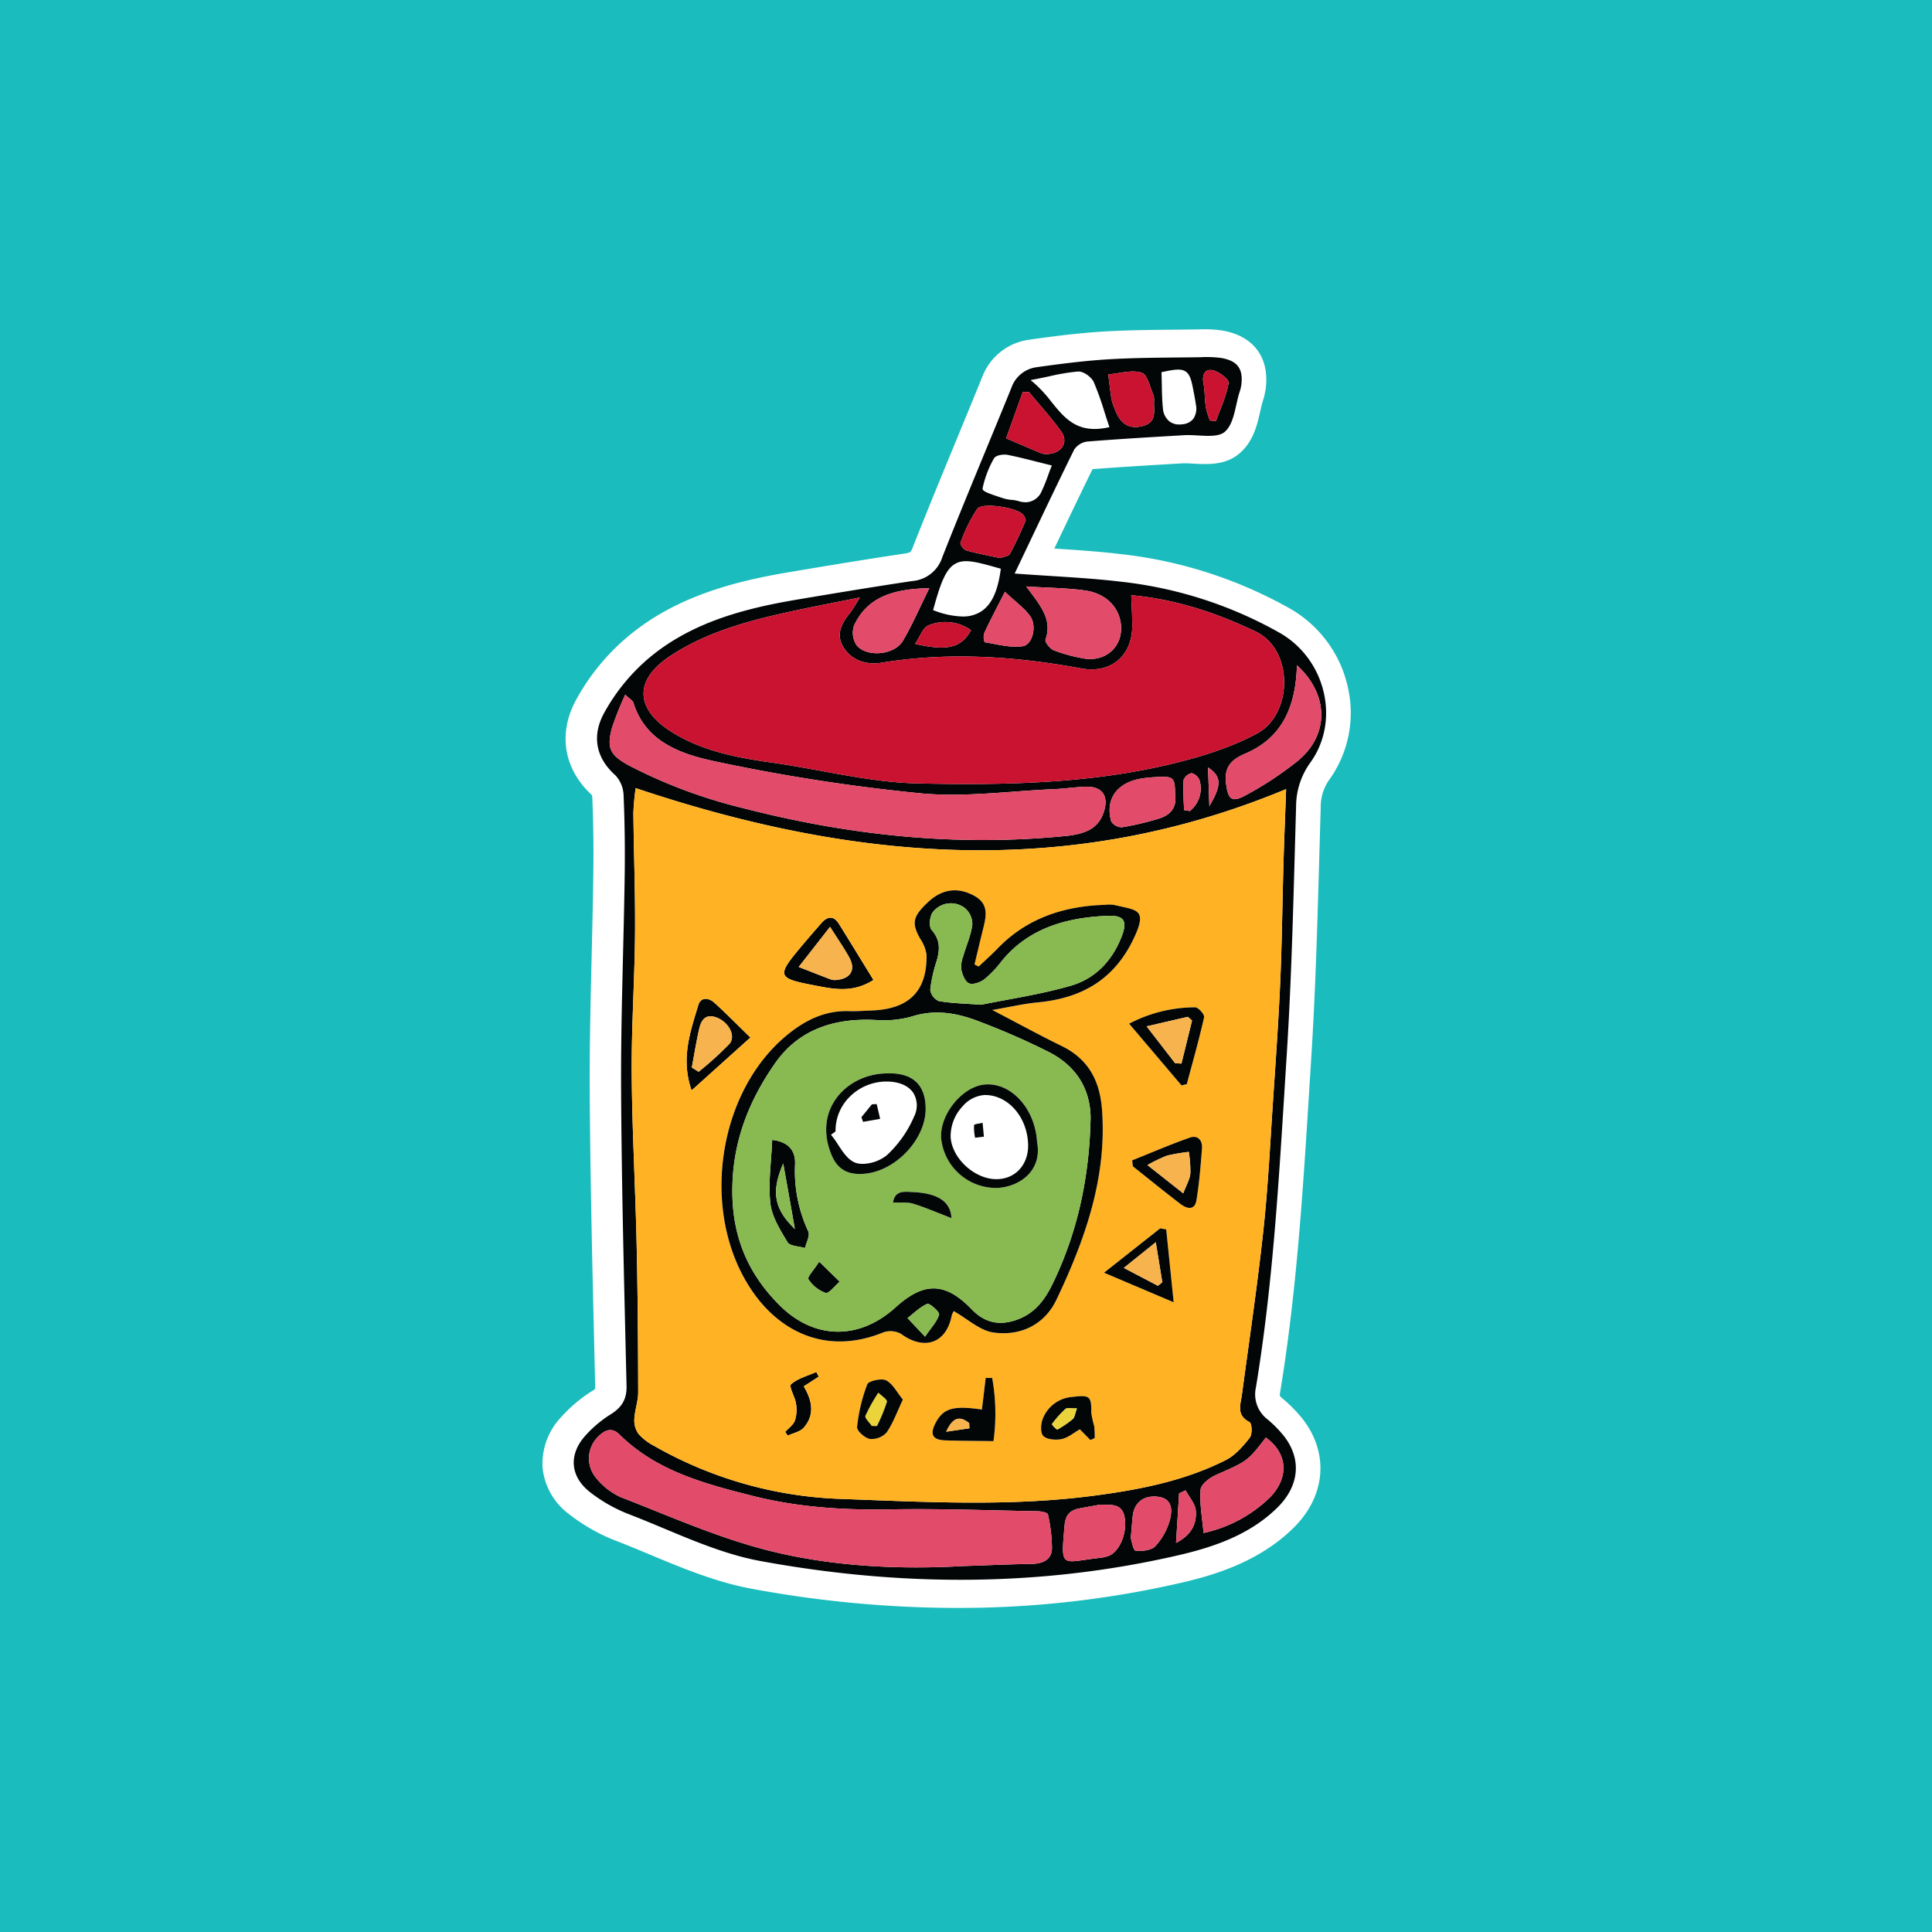 <svg xmlns="http://www.w3.org/2000/svg" xmlns:xlink="http://www.w3.org/1999/xlink" width="466" height="466" viewBox="0 0 466 466">
  <defs>
    <clipPath id="clip-path">
      <rect id="Rectángulo_854" data-name="Rectángulo 854" width="194.973" height="308.411" fill="none"/>
    </clipPath>
  </defs>
  <g id="stiker" transform="translate(-206.694 -14732.232)">
    <rect id="Rectángulo_8698" data-name="Rectángulo 8698" width="466" height="466" transform="translate(206.694 14732.232)" fill="#1abcbd"/>
    <g id="Grupo_2263" data-name="Grupo 2263" transform="translate(337.513 14811.66)">
      <g id="Grupo_2262" data-name="Grupo 2262" clip-path="url(#clip-path)">
        <path id="Trazado_8327" data-name="Trazado 8327" d="M182.055,102.161a17.954,17.954,0,0,0-3.447,10.591c-.607,20.107-1.01,40.245-2.28,60.322-1.706,26.671-3.058,53.4-7.425,79.86a7.606,7.606,0,0,0,2.7,7.581,27.777,27.777,0,0,1,4.224,4.287c4.2,5.574,3.517,11.982-1.869,17.2-6.544,6.372-14.942,9.333-23.758,11.373-33.472,7.743-67.2,7.56-100.758,1.392-10.931-2-21.237-7.249-31.7-11.275a36.979,36.979,0,0,1-9.406-5.33c-4.911-3.841-5.225-9.174-1.07-13.739a28.228,28.228,0,0,1,5.946-4.994c2.762-1.7,3.984-3.679,3.907-6.921-.554-23.792-1.184-47.614-1.315-71.42-.085-17.175.625-34.342.855-51.511.1-6.476.026-12.964-.255-19.426a7.487,7.487,0,0,0-1.94-4.875c-5-4.418-5.6-9.813-2.793-15A46.724,46.724,0,0,1,21.7,77.668c10.2-9,23.109-12.532,36.436-14.792,9.275-1.561,18.569-3.1,27.87-4.489a8.3,8.3,0,0,0,7.266-5.744c5.386-13.671,11.109-27.213,16.644-40.817a7.452,7.452,0,0,1,6.02-5c5.945-.851,11.93-1.615,17.929-1.954,7.2-.415,14.426-.357,21.649-.472a29.412,29.412,0,0,1,4.855.156c4.062.641,5.513,2.6,5.022,6.5a9.9,9.9,0,0,1-.384,1.653c-1.1,3.334-1.263,7.678-3.626,9.7-1.95,1.687-6.487.6-9.874.8-7.765.469-15.55.9-23.309,1.533a4.514,4.514,0,0,0-3.121,1.956c-4.8,9.736-9.421,19.554-14.353,29.877,9.448.709,17.682,1.017,25.829,2a99.922,99.922,0,0,1,38.139,12.33c11.027,6.317,14.642,21.118,7.362,31.254" transform="translate(2.379 2.38)" fill="#fff"/>
        <path id="Trazado_8328" data-name="Trazado 8328" d="M99.992,308.411A273.18,273.18,0,0,1,50.6,303.8c-8.707-1.595-16.823-4.985-24.672-8.264-2.712-1.133-5.516-2.3-8.236-3.351a43.788,43.788,0,0,1-11.167-6.334A15.906,15.906,0,0,1,.051,274.605a16.366,16.366,0,0,1,4.593-12.347,34.807,34.807,0,0,1,7.391-6.193,4.557,4.557,0,0,0,.684-.491,3.392,3.392,0,0,0,.022-.523l-.218-9.25c-.485-20.408-.986-41.511-1.1-62.292-.052-10.8.208-21.732.462-32.3.151-6.343.309-12.9.394-19.338.107-6.436.023-12.836-.247-19.043a2.425,2.425,0,0,0-.1-.492C5.165,106.086,3.717,97.558,8.1,89.444A53.216,53.216,0,0,1,19.619,74.974C31.527,64.466,46.4,60.8,59.385,58.6c8.9-1.5,18.393-3.08,28-4.511,1.412-.213,1.5-.332,1.982-1.555,3.5-8.875,7.192-17.833,10.764-26.495q2.962-7.185,5.9-14.377A14.113,14.113,0,0,1,117.37,2.518c5.5-.786,12.009-1.641,18.491-2.01C141.264.2,146.7.145,151.955.094c1.944-.019,3.887-.037,5.829-.068l.7-.011a30.33,30.33,0,0,1,5.3.245c7.655,1.209,11.644,6.448,10.69,14.02a16.463,16.463,0,0,1-.634,2.81c-.264.8-.468,1.707-.682,2.666-.733,3.25-1.644,7.3-5.009,10.168-3.364,2.91-7.7,2.671-11.183,2.479-.977-.054-1.988-.11-2.678-.068l-3.7.222c-5.877.35-11.936.713-17.889,1.176-3.078,6.272-6.079,12.564-9.216,19.151,5.594.36,10.917.719,16.262,1.363a107.035,107.035,0,0,1,40.691,13.176A29.072,29.072,0,0,1,194.32,86.488a27.658,27.658,0,0,1-4.4,21.993,11.251,11.251,0,0,0-2.181,6.825c-.116,3.852-.224,7.674-.332,11.5-.454,16.078-.923,32.7-1.959,49.078l-.531,8.427c-1.479,23.645-3.009,48.1-6.971,72.1-.14.858-.085.908.454,1.374a34.138,34.138,0,0,1,5.19,5.317c6.258,8.314,5.252,18.566-2.553,26.134-8.2,7.99-18.705,11.2-26.938,13.1a239.585,239.585,0,0,1-54.107,6.07m59.9-294.9c-.383,0-.783.006-1.193.012l-.732.011c-1.94.032-3.913.051-5.886.069-5.1.048-10.368.1-15.451.392-5.966.34-11.87,1.113-17.362,1.9-.215.029-.392.056-.719.855q-2.938,7.225-5.925,14.435C109.076,39.8,105.4,48.709,101.937,57.5a14.956,14.956,0,0,1-12.543,9.948c-9.511,1.417-18.928,2.986-27.761,4.471-11.095,1.882-23.71,4.921-33.085,13.2a40.15,40.15,0,0,0-8.565,10.763c-1.46,2.7-1.09,4.588,1.326,6.72,3.654,3.265,4.151,8.194,4.217,9.627.282,6.493.369,13.166.261,19.849-.088,6.485-.245,13.081-.4,19.46-.252,10.473-.511,21.3-.458,31.907.114,20.653.613,41.693,1.1,62.04l.219,9.255a13.882,13.882,0,0,1-7.126,12.834,21.508,21.508,0,0,0-4.489,3.788,3.382,3.382,0,0,0-1.121,2.112,3.266,3.266,0,0,0,1.358,1.755,30.109,30.109,0,0,0,7.689,4.355c2.881,1.108,5.775,2.317,8.574,3.486,7.519,3.141,14.622,6.108,21.9,7.441,34.121,6.272,67.1,5.826,98.018-1.329,6.927-1.6,14.786-4,20.567-9.63,3.855-3.736,2.522-6.527,1.187-8.3a21.041,21.041,0,0,0-3.2-3.2,14.366,14.366,0,0,1-4.991-13.829c3.852-23.336,5.358-47.44,6.817-70.75l.533-8.443c1.02-16.135,1.487-32.639,1.936-48.6q.164-5.747.333-11.495a24.579,24.579,0,0,1,4.71-14.327l0,0a13.946,13.946,0,0,0,2.17-11.244,15.55,15.55,0,0,0-7.4-10.207,93.619,93.619,0,0,0-35.589-11.484c-5.332-.642-10.829-.994-16.651-1.366-2.857-.184-5.8-.372-8.876-.6l-9.847-.739,7.814-16.379c3.693-7.756,7.18-15.084,10.832-22.486A11.133,11.133,0,0,1,129.93,20.4c6.7-.543,13.384-.943,19.848-1.331l3.7-.222a37.284,37.284,0,0,1,4.231.065c.509.029,1.156.065,1.727.079.195-.684.391-1.547.537-2.2.227-1.008.48-2.129.821-3.256-.283-.012-.584-.017-.9-.017" transform="translate(0 0)" fill="#fff"/>
        <path id="Trazado_8329" data-name="Trazado 8329" d="M37.923,113.943,23.738,126.7c-2.658-7.643-.327-14.116,1.615-20.575.605-2.011,2.519-1.815,3.889-.573,2.833,2.573,5.508,5.3,8.682,8.389M23.786,121.18l1.65,1.019a82.089,82.089,0,0,0,7.407-6.7c1.664-1.893-.139-5.252-3.018-6.355-2.776-1.064-3.776.645-4.253,2.72-.707,3.083-1.2,6.21-1.786,9.319" transform="translate(12.257 56.882)" fill="#030607"/>
        <path id="Trazado_8330" data-name="Trazado 8330" d="M37.941,177.365c.812-.906,1.968-1.7,2.346-2.749a8.67,8.67,0,0,0,.255-4.092c-.241-1.632-1.78-4.111-1.2-4.634,1.6-1.437,4.014-2.041,6.105-2.975.2.377.391.753.587,1.132l-3.612,2.331c1.968,3.307,2.777,6.811-.023,9.989-.86.974-2.535,1.289-3.838,1.9l-.624-.906" transform="translate(20.629 88.579)" fill="#030607"/>
        <path id="Trazado_8331" data-name="Trazado 8331" d="M23.348,119.7c.585-3.109,1.079-6.237,1.786-9.319.477-2.075,1.477-3.784,4.253-2.72,2.879,1.1,4.682,4.463,3.018,6.355A82.091,82.091,0,0,1,25,120.72l-1.65-1.019" transform="translate(12.695 58.36)" fill="#f7b34e"/>
        <path id="Trazado_8332" data-name="Trazado 8332" d="M36.134,126.657c4.254.48,5.631,2.91,5.52,5.792A34.317,34.317,0,0,0,44.83,148.7c.482,1.03-.472,2.674-.766,4.034-1.448-.434-3.646-.451-4.205-1.377-1.783-2.95-3.8-6.149-4.166-9.414-.551-4.906.218-9.949.442-15.284M41.6,148.136q-.681-3.862-1.363-7.723c-.432-2.439-.874-4.877-1.445-8.064-2.911,6.72-2.262,10.92,2.808,15.788" transform="translate(19.301 68.866)" fill="#030607"/>
        <path id="Trazado_8333" data-name="Trazado 8333" d="M41.052,146.132c-5.07-4.867-5.719-9.068-2.808-15.788.571,3.188,1.013,5.625,1.445,8.064q.688,3.862,1.363,7.723" transform="translate(19.853 70.87)" fill="#88ba51"/>
        <path id="Trazado_8334" data-name="Trazado 8334" d="M59.319,106.95c-5.263,3.368-10.09,2.1-14.911,1.178-8.035-1.528-8.328-2.255-3.189-8.433Q43.958,96.4,46.8,93.187c1.471-1.664,2.953-1.747,4.191.239,2.745,4.412,5.449,8.847,8.324,13.523M48.85,94.137c-2.879,3.682-5.224,6.68-7.567,9.678,2.58,1.008,5.156,2.028,7.748,3.009a2.992,2.992,0,0,0,1.274.136c3.5-.3,4.8-2.422,3.177-5.42-1.181-2.175-2.623-4.217-4.631-7.4" transform="translate(20.545 49.988)" fill="#030607"/>
        <path id="Trazado_8335" data-name="Trazado 8335" d="M47.618,93.362c2.008,3.185,3.45,5.227,4.631,7.4,1.626,3,.321,5.122-3.177,5.42a2.992,2.992,0,0,1-1.274-.136c-2.592-.98-5.168-2-7.748-3.009,2.343-3,4.688-6,7.567-9.678" transform="translate(21.776 50.762)" fill="#f7b34e"/>
        <path id="Trazado_8336" data-name="Trazado 8336" d="M52.019,174.187c-.55-.837-1.754-1.91-1.531-2.468a42.727,42.727,0,0,1,3.12-5.576c.733.747,2.208,1.667,2.067,2.214a39.432,39.432,0,0,1-2.4,5.841l-1.254-.011" transform="translate(27.436 90.335)" fill="#ebd43b"/>
        <path id="Trazado_8337" data-name="Trazado 8337" d="M44.182,145.677l4.966,4.835c-1.161.969-2.62,2.922-3.418,2.7a8.22,8.22,0,0,1-4.148-3.316c-.323-.479,1.267-2.138,2.6-4.219" transform="translate(22.586 79.207)" fill="#030607"/>
        <path id="Trazado_8338" data-name="Trazado 8338" d="M111.255,56.549c9.441.7,17.677,1.01,25.823,1.99A99.958,99.958,0,0,1,175.22,70.876c11.027,6.317,14.638,21.118,7.364,31.248a18.068,18.068,0,0,0-3.453,10.6c-.591,20.11-1,40.237-2.283,60.313-1.7,26.677-3.043,53.406-7.414,79.869a7.564,7.564,0,0,0,2.7,7.57,28.076,28.076,0,0,1,4.213,4.3c4.2,5.571,3.523,11.973-1.859,17.2-6.545,6.363-14.949,9.329-23.755,11.363-33.482,7.737-67.223,7.557-100.774,1.4-10.925-2.007-21.226-7.243-31.7-11.278a37.121,37.121,0,0,1-9.414-5.323c-4.907-3.844-5.21-9.188-1.059-13.739a28.1,28.1,0,0,1,5.942-5c2.766-1.7,3.983-3.682,3.907-6.919-.559-23.806-1.19-47.613-1.315-71.423-.09-17.171.617-34.345.864-51.52.093-6.474.019-12.956-.262-19.425a7.407,7.407,0,0,0-1.948-4.869c-4.991-4.426-5.6-9.815-2.783-15A46.917,46.917,0,0,1,22.221,77.642c10.213-9,23.113-12.543,36.446-14.792,9.276-1.565,18.56-3.1,27.867-4.492a8.281,8.281,0,0,0,7.26-5.749c5.386-13.662,11.112-27.2,16.647-40.81a7.479,7.479,0,0,1,6.03-5.008c5.948-.838,11.93-1.607,17.927-1.948,7.2-.409,14.428-.357,21.644-.472a28.184,28.184,0,0,1,4.849.154c4.074.645,5.523,2.6,5.031,6.5a8.807,8.807,0,0,1-.389,1.644c-1.1,3.342-1.266,7.691-3.615,9.708-1.962,1.684-6.49.6-9.877.807-7.773.465-15.548.9-23.307,1.533A4.454,4.454,0,0,0,125.6,26.67c-4.806,9.739-9.427,19.56-14.35,29.879m-91.41,51.759a58.02,58.02,0,0,0-.554,5.945c.094,9.722.479,19.443.4,29.162-.1,11.252-.88,22.506-.8,33.753.094,13.636.872,27.265,1.179,40.9.27,11.967.355,23.938.383,35.908.006,2.178-.827,4.352-.932,6.541a5.616,5.616,0,0,0,1.014,3.569,13.251,13.251,0,0,0,3.776,2.879,97.437,97.437,0,0,0,45.495,12.8c20.258.743,40.529,1.865,60.816-.827,11.019-1.462,21.678-3.575,31.523-8.54,2.311-1.165,4.2-3.351,5.812-5.408.656-.841.55-3.449-.063-3.771-3.259-1.718-2.152-4.174-1.822-6.633,1.777-13.219,3.742-26.419,5.176-39.672,1.135-10.483,1.639-21.029,2.348-31.552.644-9.54,1.312-19.08,1.731-28.631.406-9.273.488-18.56.753-27.839.17-5.922.417-11.842.65-18.344-52.621,21.9-104.334,17.382-156.879-.238M73.887,62.333c-5.854,1.176-10.561,2.069-15.24,3.074-10.718,2.3-21.326,4.968-30.522,11.061-8.862,5.871-8.39,12.939.73,18.5,7.405,4.517,15.63,6.02,24.071,7.217,11.692,1.658,23.324,4.742,35.036,4.991,19.94.421,40.047.133,59.629-4.361,7.59-1.743,15.328-4.051,22.091-7.66,8.665-4.623,8.94-20.2-.279-24.605-9.179-4.389-19.062-7.776-30.03-8.773.093,2.632.249,5,.244,7.362-.015,7.229-5.093,11.623-12.336,10.29-15.883-2.919-31.929-4.018-48.088-1.379-3.49.571-7.134-.374-9.2-3.669C68,71.21,69.52,68.5,71.63,65.932a39.329,39.329,0,0,0,2.257-3.6M98.672,295.955c6.834-.227,11.694-.462,16.555-.522,2.7-.032,4.884-.948,5.016-3.591a36.661,36.661,0,0,0-.988-8.392c-.069-.371-1.507-.707-2.319-.722-11.876-.213-23.759-.668-35.631-.454-11.19.2-22.183-.48-33.039-3.2-11.813-2.961-23.491-6.079-32.355-14.871-1.715-1.7-3.382-1.176-4.932.349a7.335,7.335,0,0,0-.807,9.991,16.411,16.411,0,0,0,6.034,4.772c11.757,4.557,23.383,9.77,35.581,12.864,15.882,4.026,32.389,4.594,46.884,3.777M17.321,85.765a77.174,77.174,0,0,0-3.183,7.956c-1.419,5.184-.347,6.794,4.6,9.392A122.329,122.329,0,0,0,45.217,113c25.7,6.657,51.724,9.492,78.313,6.853,5.508-.546,8.222-2.24,9.356-6.251,1.011-3.575-.7-5.77-4.534-5.636-2.495.086-4.977.472-7.472.579-10.729.462-21.575,2.008-32.162,1.034a448.281,448.281,0,0,1-48.5-7.458c-8.69-1.775-17.869-4.489-20.948-14.463-.144-.46-.78-.78-1.95-1.891m162.01-7.1c-.262,9.531-3.236,17.407-12.489,21.325-4.077,1.727-5.1,3.9-4.542,7.655.5,3.348,1.34,4.168,4.535,2.453a81.922,81.922,0,0,0,12.553-8.247c7.776-6.251,7.756-16.061-.059-23.187m-65.295-19c3.353,4.515,6.391,7.893,4.662,12.794-.219.621,1.078,2.229,2.018,2.618a39.245,39.245,0,0,0,6.726,1.866c5.7,1.232,10.175-2.816,9.4-8.424-.56-4.017-3.671-7.177-8.566-7.876-4.324-.616-8.742-.628-14.235-.979m57.8,205.279c-4.42,5.77-4.463,5.679-12.018,9.02-1.544.682-3.625,2.262-3.722,3.546-.264,3.452.412,6.967.716,10.459A32.873,32.873,0,0,0,173,279.209c4.469-4.759,4.075-10.5-1.169-14.262M90.661,60.087c-8.456.156-14.854,1.982-18.119,8.937a5.4,5.4,0,0,0,.6,4.847c2.495,2.973,9.114,2.333,11.129-1.067,2.288-3.856,4.052-8,6.394-12.717M131.9,281.126c-1.709.31-3.419.611-5.127.934-2.339.441-3.276,1.774-3.481,4.088-.94,10.647-.878,8.881,8.458,7.831a8.973,8.973,0,0,0,2.123-.468c2.74-1.023,4.614-5.752,3.881-9.415-.685-3.418-3.361-2.85-5.854-2.97m-24.141-228.3c.815-.327,2.021-.438,2.329-1,1.417-2.581,2.627-5.272,3.79-7.97.157-.364-.267-1.078-.6-1.5-1.349-1.69-9.846-3.057-11.062-1.406a38.17,38.17,0,0,0-4.032,8.179c-.165.4.764,1.661,1.4,1.842,2.657.753,5.4,1.249,8.179,1.854m42.193,57.238c-.042-4.441-.275-4.66-4.761-4.41a31.047,31.047,0,0,0-3.492.363c-5.835,1.008-8.67,5-7.151,10.355a3.092,3.092,0,0,0,2.592,1.379,69.48,69.48,0,0,0,8.886-2.093c2.83-.855,4.347-2.754,3.926-5.593M107.293,55.8C97.241,52.983,95.737,52.4,92.262,65.03c9.23,3.242,13.642.6,15.031-9.235m7.4-43.022-1.5.022q-2,5.567-4,11.132c2.844,1.22,5.676,2.464,8.541,3.635a3.928,3.928,0,0,0,1.741.136c3.174-.266,4.8-2.879,3.018-5.386-2.37-3.328-5.176-6.372-7.794-9.539m18.681,8.04c-1.23-3.663-2.146-7.013-3.538-10.173a4.385,4.385,0,0,0-3.263-2.26c-3.077.205-6.108,1.045-10.215,1.84,5.618,4.736,7.424,12.513,17.016,10.593m11.474-5.576a5.149,5.149,0,0,0-.076-1.576c-.894-1.956-1.426-5.065-2.891-5.55-2.354-.778-5.34.185-8.057.412.252,1.988.472,3.983.776,5.963a11.621,11.621,0,0,0,.641,2c1.346,3.855,3.33,5.256,6.646,4.543,3.7-.8,2.939-3.643,2.961-5.792m-25.4,15.638c-3.827-.939-6.9-1.785-10.019-2.4-.86-.17-2.431.086-2.711.614a25.249,25.249,0,0,0-2.638,6.9c-.069.36,3.053,1.374,4.759,1.919,1.094.35,2.348.252,3.441.605,2.436.789,4.014-.168,5-2.16.789-1.595,1.321-3.307,2.169-5.483M108.9,60.958c-2,3.938-3.569,6.9-4.971,9.925a3.359,3.359,0,0,0,.083,2.237c3.046.485,6.215,1.391,9.16.963,2.411-.35,3.489-4.877,1.828-7.235-1.4-1.985-3.549-3.484-6.1-5.889m30.362,228.26c.244.69.557,2.935,1.162,3.009,1.559.188,3.841-.083,4.755-1.079a15.235,15.235,0,0,0,3.541-6.457c.519-2.15.678-5.053-2.958-5.469-3.421-.392-5.7,1.442-6.039,4.687-.159,1.538-.27,3.08-.462,5.31M147.242,8.433c.1,2.893.049,5.571.33,8.216.238,2.232,1.595,3.691,4.16,3.33,2.424-.34,2.97-2.027,2.675-4.075-.2-1.394-.477-2.777-.75-4.16-.793-4.007-1.471-4.38-6.416-3.31M100.731,70.219a10.692,10.692,0,0,0-10.238-1.181c-1.391.522-2.076,2.768-3.254,4.478,7.884,1.8,11.1.925,13.492-3.3M158.34,19.636l1.465.137c1.088-3.053,2.519-6.054,3.043-9.194.144-.857-2.291-2.729-3.8-3.055-1.911-.414-2.638,1.091-2.269,3.041.363,1.917.3,3.907.579,5.845a21.5,21.5,0,0,0,.982,3.226M152.481,277.68l-1.565.719c-.236,3.811-.472,7.623-.741,11.955,3.711-1.871,5.014-4.622,4.767-7.757-.133-1.689-1.6-3.28-2.461-4.917m-.346-164.068q.683.111,1.366.221a6.954,6.954,0,0,0,2.37-7.316,2.816,2.816,0,0,0-1.931-1.818,2.629,2.629,0,0,0-1.957,1.712,70.171,70.171,0,0,0,.153,7.2m6.079-.96c3.05-5.185,2.9-7.135-.327-9.349.1,2.915.2,5.658.327,9.349" transform="translate(2.669 2.361)" fill="#030607"/>
        <path id="Trazado_8339" data-name="Trazado 8339" d="M14.925,71.69C67.47,89.31,119.183,93.828,171.8,71.929c-.232,6.5-.479,12.421-.648,18.342-.266,9.281-.347,18.566-.753,27.841-.418,9.549-1.088,19.091-1.731,28.63-.709,10.524-1.213,21.07-2.348,31.554-1.434,13.251-3.4,26.453-5.176,39.67-.33,2.459-1.439,4.915,1.822,6.633.613.323.719,2.932.062,3.771-1.609,2.056-3.5,4.242-5.811,5.408-9.844,4.965-20.5,7.078-31.523,8.54-20.288,2.692-40.558,1.57-60.816.829a97.433,97.433,0,0,1-45.495-12.8,13.23,13.23,0,0,1-3.777-2.879,5.62,5.62,0,0,1-1.013-3.568c.1-2.191.939-4.364.932-6.542-.028-11.97-.113-23.941-.383-35.908-.307-13.636-1.085-27.265-1.181-40.9-.077-11.248.707-22.5.8-33.753.082-9.719-.3-19.44-.4-29.161a58.049,58.049,0,0,1,.554-5.946m76.7,126.157c3.379,1.906,6.3,4.7,9.58,5.164,6.66.932,12.376-1.974,15.2-7.913,6.907-14.506,12.2-29.451,10.99-45.79-.5-6.765-3.077-12.148-9.7-15.386-5.317-2.6-10.5-5.44-16.766-8.7,4.318-.739,7.575-1.511,10.879-1.823,10.789-1.014,18.54-5.547,23.244-15.434,3.439-7.229.659-6.763-4.673-8.072a8.445,8.445,0,0,0-2.2-.037c-10.076.3-18.96,3.274-25.968,10.531-1.456,1.507-3.033,2.9-4.554,4.35l-1.014-.5c.7-2.9,1.383-5.807,2.1-8.7.733-2.961,1.362-5.886-2.082-7.81-4-2.232-7.807-1.724-11.226,1.474-3.711,3.473-4.009,5.045-1.9,8.825a9.1,9.1,0,0,1,1.531,3.847c.17,8.807-4.231,13.168-13.335,13.466-1.766.057-3.537.216-5.3.156-5.27-.182-9.665,1.709-13.75,4.773-18.091,13.574-22.64,43.865-9.611,62.812,6.856,9.968,18.131,15.4,31.586,9.889a5.229,5.229,0,0,1,4.251.364c5.545,4.071,10.842,2.322,12.189-4.213a4.375,4.375,0,0,1,.519-1.263M72.277,117.958c-2.874-4.674-5.579-9.109-8.325-13.521-1.237-1.987-2.718-1.9-4.19-.241q-2.844,3.214-5.587,6.508c-5.137,6.176-4.846,6.9,3.189,8.433,4.823.919,9.65,2.189,14.912-1.179m74.294,25.431,1.281-.318c1.431-5.364,2.959-10.71,4.171-16.121.148-.658-1.391-2.385-2.155-2.39a34.437,34.437,0,0,0-15.93,3.946l12.632,14.883m-11.9,18.086.162,1.433c3.813,3.027,7.587,6.1,11.456,9.062,1.573,1.2,3.48,1.678,3.9-.928.665-4.128,1.013-8.308,1.325-12.476.136-1.8-.92-3.283-2.928-2.581-4.707,1.649-9.284,3.639-13.914,5.491m-92.083-29.63c-3.174-3.086-5.849-5.815-8.682-8.389-1.369-1.243-3.283-1.439-3.889.573-1.94,6.459-4.273,12.932-1.615,20.575l14.185-12.759m55.839,89.73c-6.981-1.016-9.35-.3-11.218,3.325-1.391,2.7-.676,4,2.393,4.111,3.717.128,7.439.125,11.615.185a48.664,48.664,0,0,0-.315-15.235q-.78-.007-1.559-.015c-.292,2.421-.582,4.841-.915,7.629m46.254-25.865c-.679-6.635-1.241-12.106-1.8-17.577l-1.446-.266c-4.25,3.358-8.5,6.717-13.548,10.7l16.8,7.138M79.366,219.18c-1.436-1.757-2.4-3.781-4.038-4.64-1.084-.571-4.23.133-4.548.945a40.673,40.673,0,0,0-2.459,10.3c-.1.909,1.828,2.644,3.061,2.884a4.906,4.906,0,0,0,4.051-1.542c1.565-2.248,2.487-4.9,3.933-7.944m45.239,9.755,1.039-.491a25.281,25.281,0,0,0-.122-2.867,22.046,22.046,0,0,1-.71-3.229c.04-3.969-.338-4.332-4.529-3.816a8.277,8.277,0,0,0-7.206,5.372c-.474,1.24-.571,3.368.191,4.083.9.841,3.024,1.014,4.427.7,1.6-.357,2.986-1.571,4.355-2.35l2.555,2.6m-73.623-1.97.624.906c1.3-.616,2.978-.931,3.838-1.9,2.8-3.179,1.991-6.683.023-9.989l3.612-2.331c-.2-.378-.391-.755-.587-1.132-2.092.934-4.508,1.538-6.105,2.975-.584.523.956,3,1.2,4.634a8.67,8.67,0,0,1-.255,4.092c-.378,1.05-1.534,1.843-2.346,2.749" transform="translate(7.589 38.979)" fill="#ffb324"/>
        <path id="Trazado_8340" data-name="Trazado 8340" d="M67.959,42.1A38.968,38.968,0,0,1,65.7,45.7c-2.109,2.567-3.632,5.28-1.639,8.453,2.07,3.3,5.713,4.239,9.2,3.669,16.161-2.64,32.207-1.542,48.09,1.379,7.243,1.331,12.32-3.061,12.336-10.29,0-2.365-.153-4.73-.244-7.362,10.967,1,20.851,4.384,30.03,8.773,9.218,4.407,8.944,19.982.279,24.605-6.763,3.609-14.5,5.917-22.092,7.66-19.582,4.492-39.689,4.782-59.628,4.359C70.323,86.7,58.689,83.615,47,81.957c-8.44-1.2-16.664-2.7-24.071-7.217-9.119-5.564-9.591-12.632-.73-18.5,9.2-6.093,19.8-8.761,30.522-11.061,4.681-1,9.387-1.9,15.241-3.074" transform="translate(8.597 22.591)" fill="#c91330"/>
        <path id="Trazado_8341" data-name="Trazado 8341" d="M97.384,204.8c-14.5.817-31,.249-46.884-3.779-12.2-3.092-23.824-8.305-35.581-12.862a16.427,16.427,0,0,1-6.034-4.772,7.337,7.337,0,0,1,.807-9.992c1.55-1.524,3.217-2.05,4.932-.349,8.864,8.791,20.542,11.911,32.355,14.872,10.855,2.722,21.848,3.4,33.039,3.2,11.871-.216,23.755.239,35.631.454.812.014,2.249.35,2.319.722a36.651,36.651,0,0,1,.988,8.392c-.131,2.643-2.316,3.557-5.016,3.591-4.861.06-9.721.295-16.555.522" transform="translate(3.956 93.514)" fill="#e24b69"/>
        <path id="Trazado_8342" data-name="Trazado 8342" d="M14.274,57.087c1.172,1.111,1.808,1.431,1.95,1.893C19.3,68.952,28.482,71.667,37.171,73.443a448.276,448.276,0,0,0,48.5,7.456c10.587.974,21.435-.571,32.162-1.033,2.495-.108,4.978-.492,7.473-.58,3.833-.134,5.545,2.061,4.532,5.636-1.135,4.012-3.848,5.7-9.356,6.252-26.589,2.64-52.611-.2-78.313-6.853a122.414,122.414,0,0,1-26.479-9.886c-4.948-2.6-6.019-4.208-4.6-9.392a77.175,77.175,0,0,1,3.183-7.956" transform="translate(5.716 31.039)" fill="#e24b69"/>
        <path id="Trazado_8343" data-name="Trazado 8343" d="M123.945,52.487c7.814,7.126,7.834,16.936.06,23.187A82.014,82.014,0,0,1,111.45,83.92c-3.2,1.715-4.035.9-4.535-2.453-.559-3.753.465-5.928,4.542-7.655,9.253-3.918,12.226-11.794,12.489-21.325" transform="translate(58.055 28.538)" fill="#e24b69"/>
        <path id="Trazado_8344" data-name="Trazado 8344" d="M75.6,40.18c5.493.352,9.911.363,14.235.982,4.9.7,8.006,3.856,8.566,7.876.78,5.605-3.7,9.656-9.4,8.423a39.106,39.106,0,0,1-6.726-1.866c-.94-.389-2.237-2-2.018-2.618,1.729-4.9-1.309-8.281-4.662-12.8" transform="translate(41.105 21.847)" fill="#e24b69"/>
        <path id="Trazado_8345" data-name="Trazado 8345" d="M118.606,173.158c5.244,3.765,5.638,9.5,1.167,14.261a32.841,32.841,0,0,1-16.192,8.762c-.3-3.49-.979-7.007-.716-10.457.1-1.284,2.178-2.864,3.722-3.546,7.555-3.341,7.6-3.25,12.019-9.02" transform="translate(55.897 94.149)" fill="#e24b69"/>
        <path id="Trazado_8346" data-name="Trazado 8346" d="M66.955,40.453c-2.342,4.721-4.108,8.861-6.394,12.717-2.015,3.4-8.636,4.04-11.13,1.067a5.405,5.405,0,0,1-.6-4.847c3.265-6.954,9.662-8.781,18.12-8.937" transform="translate(26.375 21.995)" fill="#e24b69"/>
        <path id="Trazado_8347" data-name="Trazado 8347" d="M90.342,183.639c2.492.12,5.168-.448,5.852,2.97.735,3.663-1.139,8.392-3.879,9.415a8.974,8.974,0,0,1-2.123.468c-9.336,1.05-9.4,2.816-8.458-7.831.2-2.314,1.142-3.646,3.481-4.088,1.707-.323,3.418-.624,5.127-.934" transform="translate(44.228 99.848)" fill="#e24b69"/>
        <path id="Trazado_8348" data-name="Trazado 8348" d="M74.915,40.192c-2.783-.607-5.522-1.1-8.179-1.854-.634-.181-1.564-1.442-1.4-1.842a38.217,38.217,0,0,1,4.032-8.18c1.216-1.649,9.713-.283,11.062,1.406.335.421.76,1.133.6,1.5-1.162,2.7-2.373,5.389-3.79,7.97-.309.56-1.514.673-2.329,1" transform="translate(35.515 14.991)" fill="#c91330"/>
        <path id="Trazado_8349" data-name="Trazado 8349" d="M104.435,74.4c.421,2.839-1.1,4.739-3.926,5.593a69.225,69.225,0,0,1-8.886,2.095,3.094,3.094,0,0,1-2.592-1.38c-1.519-5.354,1.315-9.346,7.151-10.354a30.342,30.342,0,0,1,3.492-.363c4.486-.252,4.719-.032,4.761,4.409" transform="translate(48.188 38.019)" fill="#e24b69"/>
        <path id="Trazado_8350" data-name="Trazado 8350" d="M76.527,38.259c-1.389,9.832-5.8,12.476-15.033,9.235,3.476-12.626,4.98-12.047,15.033-9.235" transform="translate(33.435 19.898)" fill="#fff"/>
        <path id="Trazado_8351" data-name="Trazado 8351" d="M68.149,49.574a20.372,20.372,0,0,1-6.6-1.352l-.5-.174.139-.506c1.675-6.082,2.939-9.406,5.2-10.686,2.231-1.266,5.222-.426,10.179.963l.818.228-.068.488c-.738,5.209-2.279,8.364-4.853,9.929a8.11,8.11,0,0,1-4.322,1.11m-5.73-2.245c4.236,1.412,7.334,1.468,9.468.173,2.157-1.311,3.547-4.139,4.25-8.637-4.6-1.287-7.379-2.052-9.187-1.031-1.851,1.047-3.041,4.153-4.531,9.5" transform="translate(33.196 19.7)" fill="#fff"/>
        <path id="Trazado_8352" data-name="Trazado 8352" d="M77.966,9.8c2.618,3.166,5.425,6.209,7.793,9.539,1.785,2.507.157,5.121-3.016,5.386A3.947,3.947,0,0,1,81,24.591c-2.867-1.17-5.7-2.414-8.543-3.634q2-5.567,4-11.132l1.5-.022" transform="translate(39.397 5.331)" fill="#c91330"/>
        <path id="Trazado_8353" data-name="Trazado 8353" d="M94.12,19.393C84.526,21.311,82.722,13.534,77.1,8.8,81.21,8,84.242,7.165,87.319,6.958A4.383,4.383,0,0,1,90.582,9.22c1.391,3.158,2.306,6.51,3.538,10.173" transform="translate(41.923 3.782)" fill="#fff"/>
        <path id="Trazado_8354" data-name="Trazado 8354" d="M91.725,20.457c-5.136,0-7.729-3.212-10.453-6.587a31.5,31.5,0,0,0-4.086-4.441l-.9-.76,1.156-.224c1.221-.236,2.348-.477,3.407-.7A48.509,48.509,0,0,1,87.726,6.6c1.351-.1,3.285,1.386,3.816,2.6A71.754,71.754,0,0,1,94.1,16.346c.318,1,.644,2.019,1,3.066l.2.607-.627.125a15.039,15.039,0,0,1-2.952.313M78.762,9.331a38.634,38.634,0,0,1,3.387,3.832c3.007,3.727,5.622,6.961,11.677,5.99-.276-.837-.537-1.658-.8-2.464a70.788,70.788,0,0,0-2.518-7.042A3.824,3.824,0,0,0,87.8,7.719a47.8,47.8,0,0,0-6.715,1.124c-.739.157-1.51.323-2.323.488" transform="translate(41.478 3.584)" fill="#fff"/>
        <path id="Trazado_8355" data-name="Trazado 8355" d="M99.443,14.015c-.023,2.149.735,5-2.962,5.792-3.314.713-5.3-.688-6.644-4.543a11.62,11.62,0,0,1-.641-2c-.3-1.982-.525-3.975-.778-5.963,2.718-.227,5.7-1.192,8.058-.412,1.465.485,2,3.594,2.89,5.55a5.138,5.138,0,0,1,.077,1.576" transform="translate(48.074 3.583)" fill="#c91330"/>
        <path id="Trazado_8356" data-name="Trazado 8356" d="M84.521,22.393c-.848,2.178-1.38,3.889-2.169,5.483-.986,1.993-2.563,2.948-5,2.16-1.093-.354-2.346-.255-3.441-.605-1.706-.545-4.829-1.558-4.759-1.919a25.264,25.264,0,0,1,2.637-6.9c.281-.528,1.852-.783,2.712-.614,3.121.613,6.192,1.459,10.019,2.4" transform="translate(37.599 10.844)" fill="#fff"/>
        <path id="Trazado_8357" data-name="Trazado 8357" d="M79.145,31.071a5.757,5.757,0,0,1-1.763-.3,8.055,8.055,0,0,0-1.615-.281,9.169,9.169,0,0,1-1.825-.324c-4.9-1.564-5.267-1.906-5.141-2.561A25.325,25.325,0,0,1,71.5,20.543c.482-.911,2.447-1.074,3.316-.9,2.245.44,4.418.99,6.934,1.626.988.249,2.019.509,3.111.778l.624.153-.233.6c-.273.7-.514,1.358-.741,1.976a35.973,35.973,0,0,1-1.448,3.554,4.288,4.288,0,0,1-3.913,2.748m-9.179-3.544a31.779,31.779,0,0,0,4.319,1.564,8.175,8.175,0,0,0,1.6.278,8.984,8.984,0,0,1,1.84.329c2,.648,3.368.051,4.321-1.874a34.656,34.656,0,0,0,1.4-3.442c.164-.445.335-.909.52-1.4-.869-.215-1.7-.425-2.5-.627-2.5-.631-4.66-1.178-6.874-1.613a3.32,3.32,0,0,0-2.113.34,24.9,24.9,0,0,0-2.516,6.443" transform="translate(37.398 10.646)" fill="#fff"/>
        <path id="Trazado_8358" data-name="Trazado 8358" d="M74.078,41.017c2.552,2.405,4.7,3.9,6.1,5.889,1.663,2.359.584,6.885-1.828,7.235-2.945.429-6.115-.477-9.16-.963a3.355,3.355,0,0,1-.083-2.235c1.4-3.03,2.975-5.987,4.971-9.926" transform="translate(37.493 22.302)" fill="#e24b69"/>
        <path id="Trazado_8359" data-name="Trazado 8359" d="M91.942,192.421c.191-2.229.3-3.773.462-5.31.337-3.243,2.62-5.079,6.039-4.687,3.635.418,3.478,3.319,2.959,5.469a15.26,15.26,0,0,1-3.543,6.459c-.912.994-3.2,1.267-4.755,1.078-.605-.073-.917-2.319-1.162-3.009" transform="translate(49.99 99.158)" fill="#e24b69"/>
        <path id="Trazado_8360" data-name="Trazado 8360" d="M97.109,7.173c4.945-1.071,5.624-.7,6.416,3.31.273,1.382.551,2.766.752,4.159.293,2.049-.253,3.737-2.675,4.077-2.566.36-3.924-1.1-4.16-3.33-.281-2.646-.232-5.324-.332-8.216" transform="translate(52.8 3.62)" fill="#fff"/>
        <path id="Trazado_8361" data-name="Trazado 8361" d="M101.047,19.536a3.838,3.838,0,0,1-2.428-.773,4.394,4.394,0,0,1-1.534-3.115c-.2-1.857-.233-3.7-.27-5.652-.017-.851-.034-1.717-.065-2.6l-.015-.471.46-.1c2.786-.6,4.3-.769,5.354-.077.943.619,1.337,1.823,1.734,3.827l.032.165c.261,1.314.53,2.672.722,4.023a4.43,4.43,0,0,1-.607,3.376,3.671,3.671,0,0,1-2.547,1.338,6.078,6.078,0,0,1-.835.06M97.89,7.825c.022.729.035,1.443.049,2.149.037,1.927.073,3.747.264,5.556a3.316,3.316,0,0,0,1.108,2.345,3.09,3.09,0,0,0,2.414.485,2.561,2.561,0,0,0,1.8-.9,3.4,3.4,0,0,0,.394-2.539c-.191-1.323-.457-2.664-.713-3.964l-.034-.167c-.329-1.663-.639-2.7-1.246-3.1-.665-.437-1.945-.3-4.04.137" transform="translate(52.596 3.423)" fill="#fff"/>
        <path id="Trazado_8362" data-name="Trazado 8362" d="M71.732,47.708c-2.391,4.222-5.608,5.1-13.492,3.3,1.178-1.71,1.863-3.957,3.254-4.478a10.691,10.691,0,0,1,10.238,1.181" transform="translate(31.666 24.871)" fill="#c91330"/>
        <path id="Trazado_8363" data-name="Trazado 8363" d="M104.88,18.539a21.317,21.317,0,0,1-.98-3.226c-.284-1.936-.218-3.926-.58-5.845-.367-1.95.36-3.455,2.271-3.041,1.508.326,3.941,2.2,3.8,3.057-.523,3.138-1.953,6.139-3.043,9.193l-1.465-.137" transform="translate(56.126 3.457)" fill="#c91330"/>
        <path id="Trazado_8364" data-name="Trazado 8364" d="M101.316,181.407c.863,1.636,2.326,3.228,2.461,4.917.247,3.135-1.056,5.886-4.767,7.759.269-4.333.5-8.145.739-11.956l1.567-.719" transform="translate(53.833 98.634)" fill="#e24b69"/>
        <path id="Trazado_8365" data-name="Trazado 8365" d="M100.354,78.266a70.616,70.616,0,0,1-.154-7.2,2.631,2.631,0,0,1,1.957-1.712,2.812,2.812,0,0,1,1.933,1.818,6.957,6.957,0,0,1-2.37,7.316l-1.366-.221" transform="translate(54.45 37.708)" fill="#e24b69"/>
        <path id="Trazado_8366" data-name="Trazado 8366" d="M104.333,77.8c-.13-3.691-.225-6.434-.327-9.349,3.231,2.214,3.378,4.163.327,9.349" transform="translate(56.55 37.216)" fill="#e24b69"/>
        <path id="Trazado_8367" data-name="Trazado 8367" d="M83.994,189.162a4.353,4.353,0,0,0-.52,1.264c-1.348,6.533-6.644,8.282-12.188,4.211a5.23,5.23,0,0,0-4.251-.364c-13.455,5.506-24.73.079-31.586-9.889-13.029-18.948-8.48-49.238,9.611-62.812,4.085-3.064,8.478-4.955,13.75-4.773,1.761.062,3.532-.1,5.3-.156,9.1-.3,13.5-4.659,13.333-13.466a9.08,9.08,0,0,0-1.531-3.847C73.8,95.55,74.1,93.978,77.81,90.5c3.419-3.2,7.229-3.706,11.226-1.474,3.444,1.923,2.816,4.849,2.082,7.81-.719,2.9-1.4,5.8-2.1,8.7l1.014.5c1.521-1.446,3.1-2.844,4.552-4.35,7.01-7.257,15.894-10.235,25.97-10.531a8.444,8.444,0,0,1,2.2.037c5.332,1.309,8.112.843,4.673,8.072-4.7,9.888-12.456,14.42-23.245,15.434-3.3.312-6.559,1.084-10.877,1.823,6.26,3.263,11.45,6.1,16.766,8.7,6.618,3.239,9.2,8.622,9.7,15.386,1.207,16.339-4.085,31.283-10.99,45.79-2.828,5.939-8.544,8.845-15.2,7.913-3.282-.46-6.2-3.257-9.58-5.164m33.022-46.738c-.123-7.061-3.6-12.4-9.969-15.7a174.537,174.537,0,0,0-16.742-7.35c-5.2-2.035-10.54-3.1-16.265-1.311a25.043,25.043,0,0,1-8.673.894c-10.1-.56-18.721,2.225-24.451,10.42-6.345,9.072-10.189,18.832-10.315,30.237-.123,11.2,3.538,20.257,11.345,28.088,8.355,8.381,19.212,8.534,28.011.562,6.9-6.254,12.044-6.115,18.412.5,3.276,3.4,7.084,4.069,11.581,2.192,4.085-1.706,6.284-5.022,8.018-8.617,6.095-12.645,8.788-26.022,9.048-39.908M90.621,115.251c6.582-1.354,14.286-2.459,21.661-4.6,6-1.743,10.037-6.169,12.248-11.911,1.42-3.693.585-5.114-3.495-4.934-9.963.443-19.023,2.989-25.508,10.977a25.6,25.6,0,0,1-4.154,4.347c-.957.732-2.78,1.365-3.685.96-.969-.434-1.585-2.081-1.857-3.3a7.178,7.178,0,0,1,.471-3.267c.722-2.561,1.894-5.059,2.187-7.654a5.024,5.024,0,0,0-1.973-4.062,5.513,5.513,0,0,0-7.507,1.057c-.81,1-1.059,3.518-.327,4.35,2.124,2.416,1.987,4.773,1.209,7.469a34.482,34.482,0,0,0-1.547,6.947,3.466,3.466,0,0,0,2.055,2.728c3,.548,6.1.582,10.222.894M77.089,195.314c1.548-2.294,2.962-3.7,3.378-5.343.165-.655-2.323-2.786-2.833-2.572-1.772.749-3.206,2.231-4.77,3.433l4.225,4.481" transform="translate(15.216 47.664)" fill="#030607"/>
        <path id="Trazado_8368" data-name="Trazado 8368" d="M104.311,124.766,91.68,109.883a34.4,34.4,0,0,1,15.928-3.944c.766,0,2.3,1.731,2.157,2.39-1.213,5.409-2.74,10.755-4.171,16.121l-1.283.316m-1.542-5.351,1.53.094q1.278-5.194,2.558-10.388l-1.014-.894-9.943,2.3c2.762,3.571,4.815,6.227,6.87,8.884" transform="translate(49.848 57.601)" fill="#030607"/>
        <path id="Trazado_8369" data-name="Trazado 8369" d="M92.155,131.847c4.63-1.851,9.207-3.841,13.915-5.489,2.007-.7,3.063.78,2.928,2.58-.313,4.17-.659,8.35-1.325,12.476-.42,2.606-2.326,2.133-3.9.928-3.867-2.961-7.643-6.033-11.454-9.062-.054-.477-.11-.954-.164-1.433m3.68,1.136c3.287,2.595,5.763,4.548,8.639,6.82.746-1.974,1.57-3.334,1.715-4.756a28.523,28.523,0,0,0-.38-5.249,50.678,50.678,0,0,0-5.188.885,35.683,35.683,0,0,0-4.786,2.3" transform="translate(50.106 68.606)" fill="#030607"/>
        <path id="Trazado_8370" data-name="Trazado 8370" d="M72.869,171.471c.333-2.788.624-5.208.915-7.629q.778.009,1.559.015a48.664,48.664,0,0,1,.315,15.235c-4.176-.06-7.9-.057-11.615-.185-3.069-.107-3.784-1.414-2.393-4.111,1.868-3.623,4.237-4.341,11.218-3.325m-3.01,4.52c-.022-.423-.045-.846-.066-1.27-2.015-1.534-3.77-1.788-5.543,2.1l5.61-.834" transform="translate(33.151 89.084)" fill="#030607"/>
        <path id="Trazado_8371" data-name="Trazado 8371" d="M104.558,158.312l-16.8-7.137L101.31,140.47l1.445.267c.56,5.471,1.122,10.942,1.8,17.575m-12.03-8.294,8.23,4.316q.53-.428,1.059-.858c-.474-2.9-.946-5.794-1.578-9.656l-7.711,6.2" transform="translate(47.717 76.376)" fill="#030607"/>
        <path id="Trazado_8372" data-name="Trazado 8372" d="M60.22,168.94c-1.446,3.041-2.368,5.7-3.933,7.944a4.9,4.9,0,0,1-4.051,1.541c-1.233-.238-3.16-1.973-3.061-2.884a40.614,40.614,0,0,1,2.461-10.3c.316-.812,3.463-1.516,4.546-.945,1.636.86,2.6,2.884,4.038,4.64m-7.5,6.363,1.253.011a39.432,39.432,0,0,0,2.4-5.841c.14-.546-1.334-1.467-2.067-2.214a42.725,42.725,0,0,0-3.12,5.576c-.222.559.982,1.632,1.531,2.468" transform="translate(26.735 89.219)" fill="#030607"/>
        <path id="Trazado_8373" data-name="Trazado 8373" d="M89.823,177.279c-.81-.824-1.621-1.647-2.555-2.595-1.369.778-2.757,1.991-4.355,2.348-1.4.313-3.526.142-4.426-.7-.764-.715-.667-2.844-.193-4.083a8.275,8.275,0,0,1,7.206-5.371c4.193-.517,4.569-.154,4.529,3.815a22,22,0,0,0,.71,3.229,25.66,25.66,0,0,1,.124,2.867l-1.04.491m-3.25-7.635c-1.433.048-2.39-.2-2.776.144a25.352,25.352,0,0,0-3.267,3.66,4.3,4.3,0,0,0,1.284,1.312,23.211,23.211,0,0,0,3.756-2.559c.452-.391.5-1.21,1-2.556" transform="translate(42.37 90.633)" fill="#030607"/>
        <path id="Trazado_8374" data-name="Trazado 8374" d="M116.1,132.039c-.259,13.886-2.953,27.264-9.048,39.907-1.732,3.6-3.932,6.911-8.018,8.619-4.5,1.876-8.3,1.209-11.579-2.192-6.369-6.612-11.508-6.751-18.413-.5-8.8,7.97-19.656,7.819-28.011-.562-7.805-7.833-11.468-16.893-11.345-28.088.127-11.4,3.97-21.164,10.315-30.238,5.73-8.194,14.357-10.979,24.452-10.419a25.051,25.051,0,0,0,8.673-.894c5.724-1.791,11.059-.724,16.263,1.311a174.745,174.745,0,0,1,16.742,7.348c6.374,3.3,9.847,8.645,9.969,15.706m-12.9,5.982c-.438-7.929-6.031-14.252-12.328-13.935-5.52.278-11.226,7.161-10.806,13.04a13.319,13.319,0,0,0,13.5,11.928c5.315-.228,10.953-4.08,9.637-11.033m-36.12-16.6c-9.756.029-18.108,8.733-13.406,19.8,1.548,3.643,4.341,4.886,8.477,4.338,7.323-.969,14.153-8.455,14.168-15.533.014-5.869-3.12-8.788-9.239-8.609M39.3,137.473c-.222,5.335-.993,10.378-.442,15.284.367,3.265,2.385,6.465,4.166,9.414.56.926,2.759.945,4.207,1.377.292-1.36,1.246-3,.764-4.034a34.326,34.326,0,0,1-3.175-16.248c.113-2.884-1.266-5.313-5.52-5.794m43.233,18.872c-.154-4.163-3.552-6.031-9.261-6.294-2-.093-4.378-.529-4.833,2.513,1.8.082,3.458-.157,4.883.289,3.134.979,6.149,2.306,9.211,3.492m-31.9,10.49c-1.332,2.081-2.922,3.74-2.6,4.219a8.221,8.221,0,0,0,4.148,3.316c.8.222,2.257-1.731,3.418-2.7l-4.966-4.835" transform="translate(16.136 58.049)" fill="#88ba51"/>
        <path id="Trazado_8375" data-name="Trazado 8375" d="M72.918,114.144c-4.126-.31-7.226-.344-10.222-.894a3.466,3.466,0,0,1-2.055-2.726,34.5,34.5,0,0,1,1.547-6.948c.778-2.694.915-5.053-1.209-7.468-.732-.832-.482-3.347.327-4.35A5.511,5.511,0,0,1,68.813,90.7a5.025,5.025,0,0,1,1.974,4.06c-.295,2.6-1.467,5.094-2.189,7.655a7.149,7.149,0,0,0-.469,3.265c.27,1.22.886,2.867,1.856,3.3.9.4,2.728-.23,3.685-.96a25.672,25.672,0,0,0,4.154-4.349C84.309,95.685,93.369,93.14,103.332,92.7c4.08-.181,4.915,1.241,3.495,4.934-2.211,5.744-6.252,10.168-12.248,11.911-7.376,2.143-15.079,3.25-21.661,4.6" transform="translate(32.919 48.769)" fill="#88ba51"/>
        <path id="Trazado_8376" data-name="Trazado 8376" d="M61.282,160.191l-4.225-4.481c1.564-1.2,3-2.685,4.77-3.433.509-.215,3,1.917,2.833,2.572-.415,1.639-1.829,3.049-3.378,5.343" transform="translate(31.023 82.787)" fill="#88ba51"/>
        <path id="Trazado_8377" data-name="Trazado 8377" d="M101.283,118.609l-6.87-8.884,9.943-2.3,1.014.894q-1.278,5.194-2.558,10.388l-1.53-.094" transform="translate(51.334 58.407)" fill="#f7b34e"/>
        <path id="Trazado_8378" data-name="Trazado 8378" d="M94.539,131.709a35.684,35.684,0,0,1,4.786-2.3,50.679,50.679,0,0,1,5.188-.885,28.523,28.523,0,0,1,.38,5.249c-.145,1.422-.969,2.782-1.715,4.756-2.876-2.272-5.352-4.225-8.639-6.82" transform="translate(51.402 69.881)" fill="#f7b34e"/>
        <path id="Trazado_8379" data-name="Trazado 8379" d="M68.7,172.527l-5.61.834c1.774-3.892,3.529-3.639,5.543-2.1.022.424.045.847.066,1.27" transform="translate(34.305 92.548)" fill="#f7b34e"/>
        <path id="Trazado_8380" data-name="Trazado 8380" d="M90.849,148.838l7.711-6.2c.631,3.862,1.1,6.76,1.578,9.656q-.528.431-1.059.858l-8.23-4.316" transform="translate(49.396 77.556)" fill="#f7b34e"/>
        <path id="Trazado_8381" data-name="Trazado 8381" d="M85.657,168.619c-.5,1.346-.55,2.166-1,2.556a23.213,23.213,0,0,1-3.756,2.559,4.3,4.3,0,0,1-1.284-1.312,25.351,25.351,0,0,1,3.267-3.66c.386-.343,1.343-.1,2.776-.144" transform="translate(43.286 91.658)" fill="#ebd43b"/>
        <path id="Trazado_8382" data-name="Trazado 8382" d="M85.455,131.924c1.315,6.953-4.321,10.8-9.637,11.033a13.319,13.319,0,0,1-13.5-11.928c-.42-5.878,5.284-12.762,10.806-13.04,6.3-.316,11.888,6.007,12.327,13.935m-2.732.468c-.215-6.357-4.735-11.434-10.039-11.278-3.835.113-7.777,5.1-7.523,9.506.292,5.043,5.78,9.915,10.872,9.65,4.075-.211,6.839-3.464,6.689-7.878" transform="translate(33.874 64.146)" fill="#030607"/>
        <path id="Trazado_8383" data-name="Trazado 8383" d="M59.1,116.262c6.119-.181,9.253,2.74,9.239,8.609-.015,7.078-6.845,14.563-14.168,15.533-4.136.546-6.928-.695-8.477-4.338-4.7-11.073,3.649-19.775,13.406-19.8M47.177,130.543q-.433.315-.866.633c1.68,2.115,2.944,5.116,5.168,6.068,1.817.78,5.506-.174,7.078-1.63a26.918,26.918,0,0,0,6.491-9.211c1.862-4.531-1-7.617-6.17-7.612a11.52,11.52,0,0,0-11.7,11.752" transform="translate(24.111 63.209)" fill="#030607"/>
        <path id="Trazado_8384" data-name="Trazado 8384" d="M68.881,141.125c-3.064-1.186-6.079-2.512-9.213-3.492-1.425-.446-3.086-.205-4.883-.287.455-3.043,2.833-2.606,4.833-2.515,5.709.262,9.108,2.13,9.262,6.294" transform="translate(29.788 73.27)" fill="#030607"/>
        <path id="Trazado_8385" data-name="Trazado 8385" d="M81.719,131.289c.15,4.413-2.614,7.668-6.689,7.879-5.091.264-10.581-4.608-10.872-9.65-.255-4.41,3.688-9.4,7.523-9.508,5.3-.156,9.824,4.921,10.039,11.278M69.5,129.746l2.123-.259q-.157-1.67-.316-3.336c-.722.181-2.027.286-2.065.557a11.966,11.966,0,0,0,.259,3.038" transform="translate(34.877 65.25)" fill="#fff"/>
        <path id="Trazado_8386" data-name="Trazado 8386" d="M74.837,139.937c-5.247,0-10.743-5.006-11.042-10.19a10.539,10.539,0,0,1,2.877-7.367,7.683,7.683,0,0,1,5.19-2.734c5.59-.17,10.392,5.136,10.619,11.82.161,4.752-2.81,8.231-7.225,8.461-.139.006-.279.009-.42.009M72.12,120.769c-.076,0-.15,0-.224,0a6.588,6.588,0,0,0-4.395,2.37,9.406,9.406,0,0,0-2.583,6.542c.276,4.767,5.448,9.387,10.281,9.12,3.764-.195,6.294-3.2,6.156-7.3-.2-5.976-4.324-10.737-9.236-10.737m-2.911,9.8-.066-.56c-.032-.272-.077-.546-.122-.818a7.847,7.847,0,0,1-.136-2.368c.085-.59.738-.7,1.729-.874.27-.048.54-.094.758-.148l.634-.159.431,4.534Zm.764-3.345a8.026,8.026,0,0,0,.161,1.786c.015.1.032.2.048.306l1.031-.125-.205-2.169c-.068.012-.134.025-.2.036-.244.043-.614.107-.832.167" transform="translate(34.679 65.052)" fill="#fff"/>
        <path id="Trazado_8387" data-name="Trazado 8387" d="M46.483,129.649a11.521,11.521,0,0,1,11.7-11.752c5.17,0,8.03,3.081,6.169,7.612a26.918,26.918,0,0,1-6.491,9.211c-1.571,1.457-5.261,2.41-7.078,1.632-2.224-.952-3.489-3.955-5.167-6.07l.864-.633m5.661-3.7.406,1.115,4.119-.721q-.417-1.783-.832-3.564l-1.153.06q-1.269,1.556-2.539,3.111" transform="translate(24.804 64.103)" fill="#fff"/>
        <path id="Trazado_8388" data-name="Trazado 8388" d="M52.683,137.39a4.72,4.72,0,0,1-1.834-.323c-1.71-.732-2.861-2.5-3.974-4.2-.454-.7-.923-1.417-1.414-2.036l-.364-.458,1.1-.8a11.5,11.5,0,0,1,3.256-8.2,12.539,12.539,0,0,1,9.018-3.836h.014c2.986,0,5.281.973,6.464,2.735a5.832,5.832,0,0,1,.213,5.655,27.348,27.348,0,0,1-6.629,9.411,9.688,9.688,0,0,1-5.848,2.058M46.7,130.6c.391.533.76,1.1,1.121,1.653,1.068,1.638,2.076,3.185,3.473,3.782,1.542.662,4.991-.153,6.473-1.527a26.2,26.2,0,0,0,6.354-9.011,4.776,4.776,0,0,0-.107-4.6c-.954-1.422-2.969-2.237-5.531-2.237H58.47a11.4,11.4,0,0,0-8.206,3.487,10.375,10.375,0,0,0-2.935,7.677l.014.3Zm5.769-2.7-.678-1.859,2.9-3.552,1.873-.1,1.074,4.6Zm.6-1.643.134.37,3.067-.537-.59-2.526-.432.023Z" transform="translate(24.52 63.904)" fill="#fff"/>
        <path id="Trazado_8389" data-name="Trazado 8389" d="M67.721,127.582a11.966,11.966,0,0,1-.259-3.038c.039-.272,1.343-.377,2.065-.557q.16,1.667.316,3.336l-2.123.259" transform="translate(36.659 67.414)" fill="#030607"/>
        <path id="Trazado_8390" data-name="Trazado 8390" d="M49.846,124.227q1.269-1.556,2.539-3.111l1.153-.06q.417,1.783.832,3.564l-4.119.721-.406-1.115" transform="translate(27.102 65.82)" fill="#030607"/>
      </g>
    </g>
  </g>
</svg>
